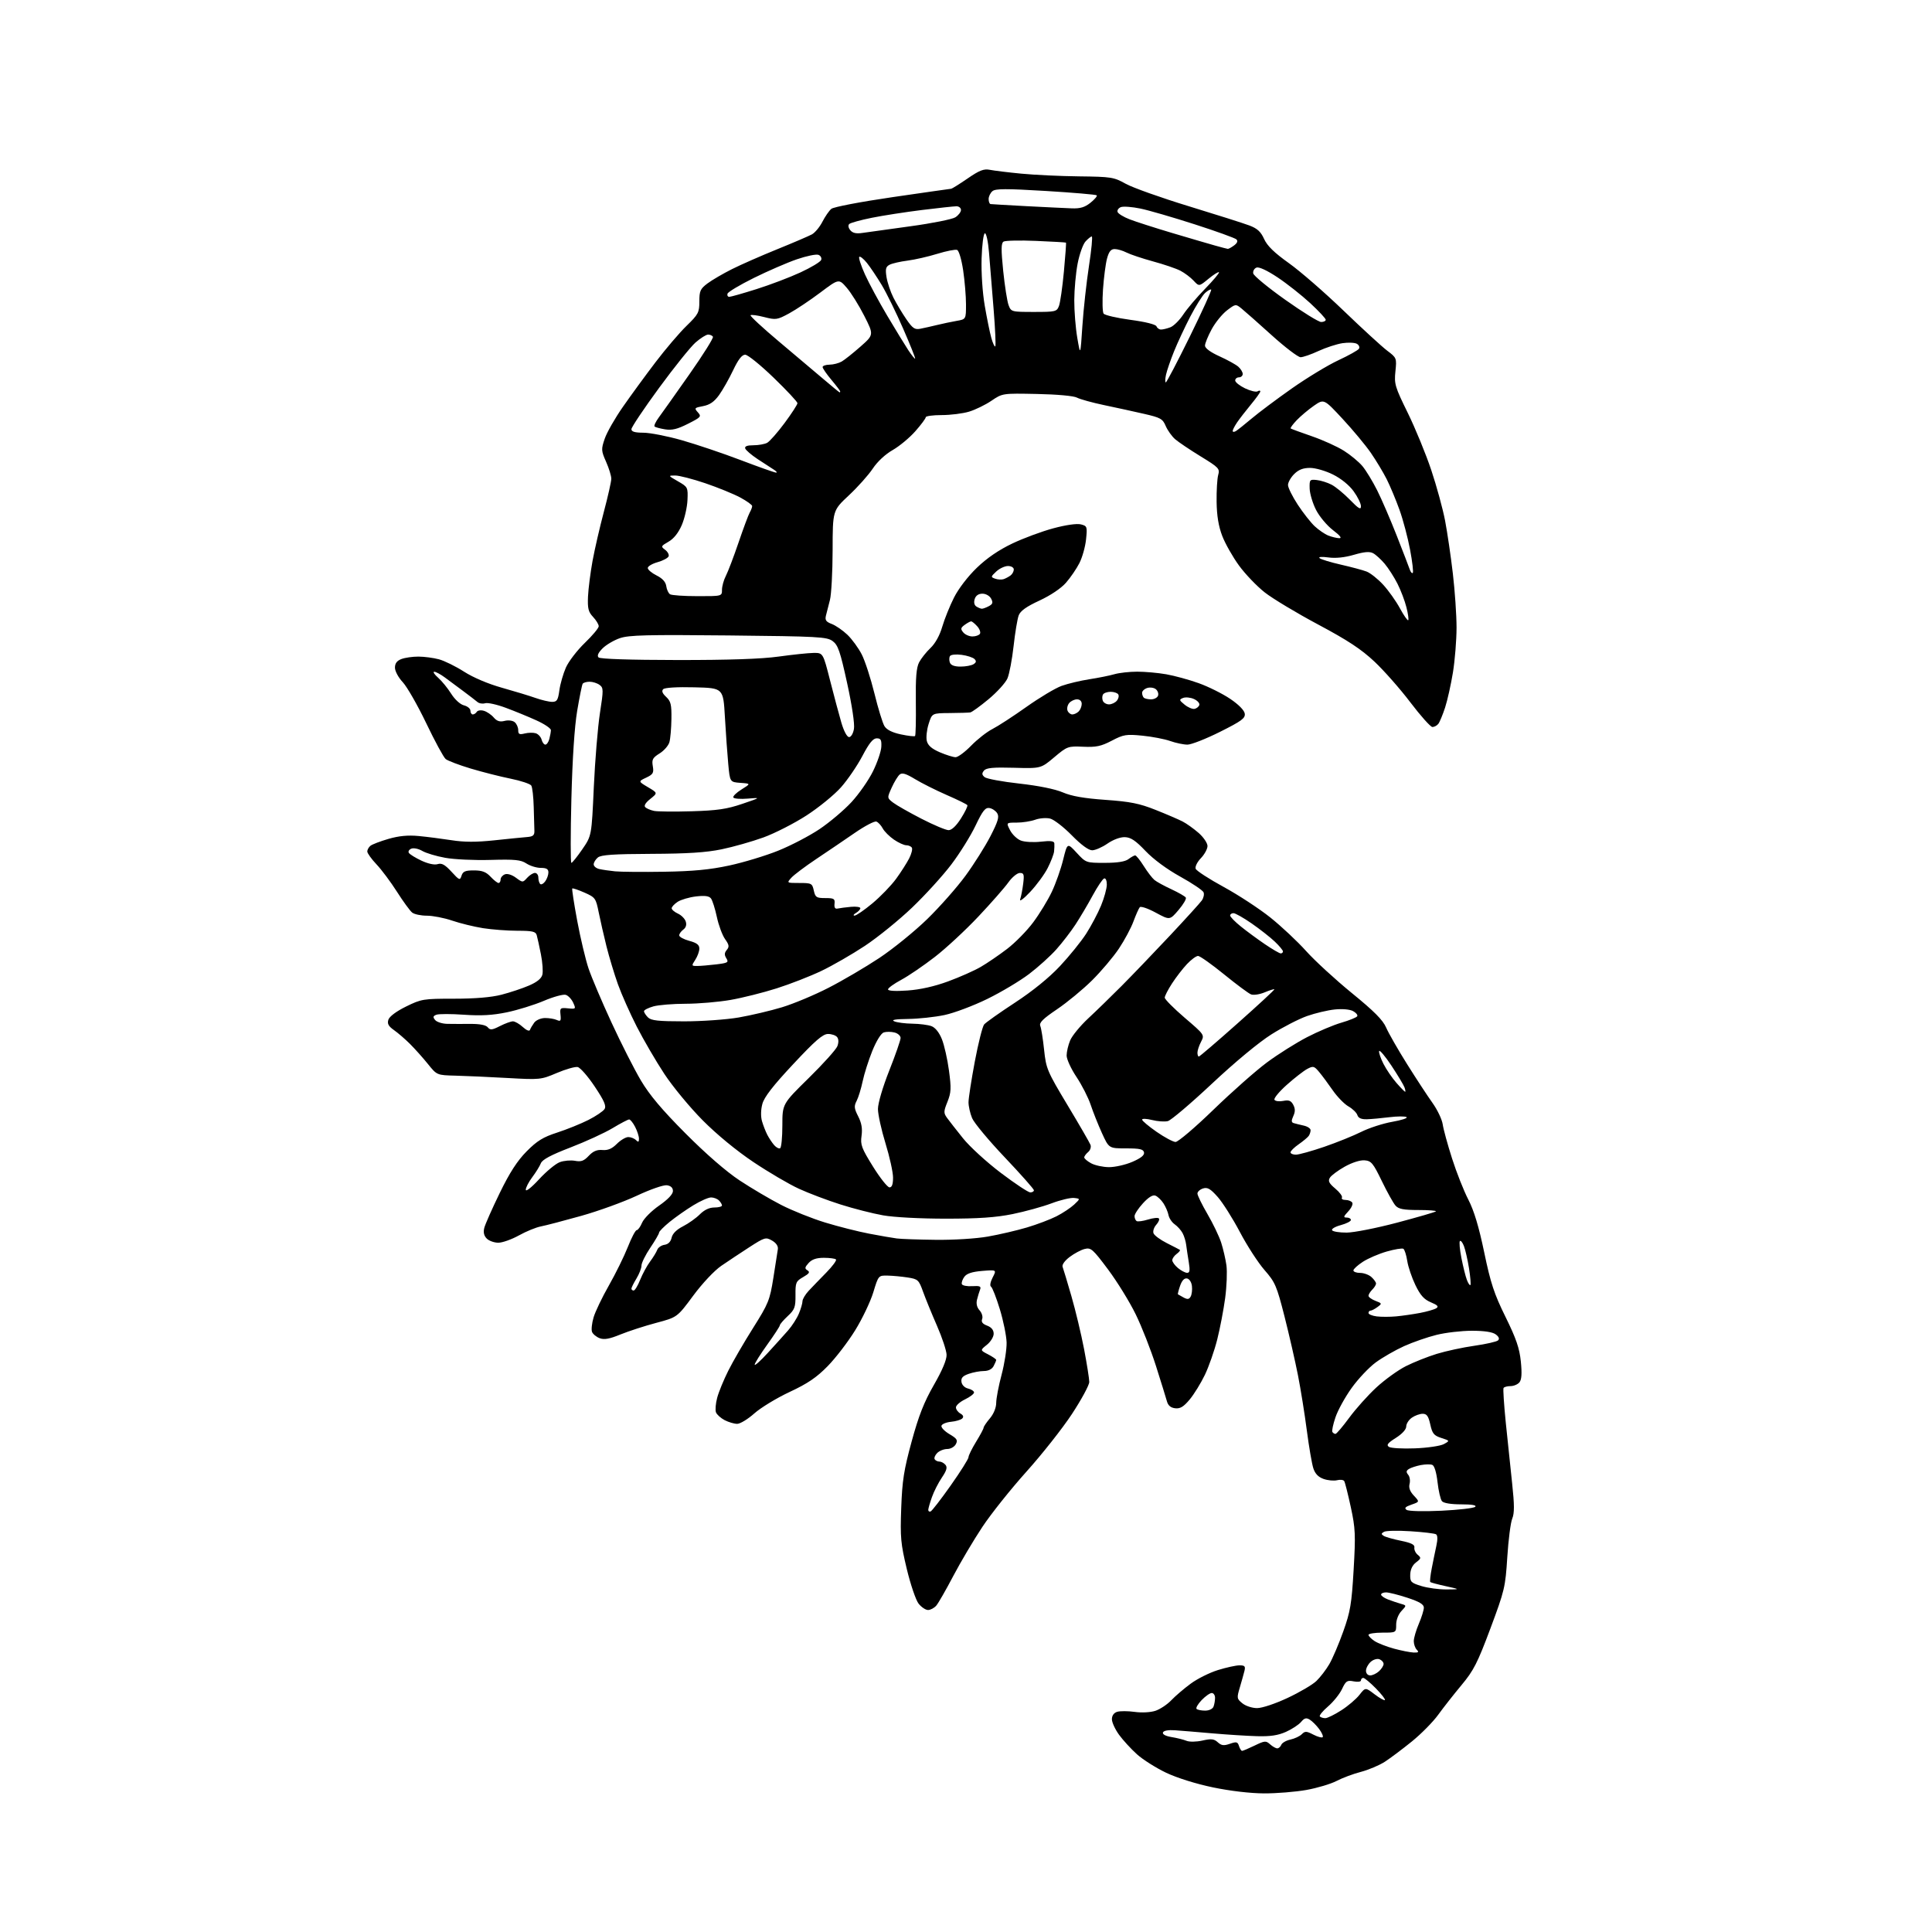 <?xml version="1.0" encoding="UTF-8" standalone="no"?>
<svg 
  version="1.1" 
  xmlns="http://www.w3.org/2000/svg" 
  xmlns:xlink="http://www.w3.org/1999/xlink" 
  xmlns:svg="http://www.w3.org/2000/svg"
  xmlns:rdf="http://www.w3.org/1999/02/22-rdf-syntax-ns#"
  xmlns:cc="http://creativecommons.org/ns#"
  xmlns:dc="http://purl.org/dc/elements/1.1/"
  viewBox="0 0 768 768"
  width="768"
  height="768"
>
<style>svg {background-color: white; }</style>"
<path stroke="none" fill="black" fill-rule="evenodd" d="M502.50,712.90C497.05,712.88 489.04,711.94 482.20,710.52C475.46,709.12 467.95,706.77 463.57,704.70C459.54,702.78 454.31,699.48 451.96,697.36C449.60,695.24 446.40,691.74 444.84,689.60C443.28,687.45 442.00,684.67 442.00,683.42C442.00,681.99 442.77,680.89 444.06,680.48C445.19,680.12 448.32,680.13 451.02,680.50C453.88,680.90 457.34,680.71 459.30,680.07C461.15,679.45 463.98,677.58 465.59,675.89C467.19,674.21 470.66,671.24 473.30,669.30C475.93,667.35 480.81,664.91 484.14,663.88C487.46,662.85 491.32,662.00 492.71,662.00C494.83,662.00 495.14,662.36 494.68,664.25C494.37,665.49 493.54,668.46 492.83,670.85C491.60,674.98 491.65,675.30 493.88,677.10C495.18,678.16 497.77,679.00 499.71,679.00C501.71,679.00 506.92,677.26 511.85,674.95C516.61,672.72 521.75,669.70 523.28,668.23C524.81,666.76 527.13,663.75 528.42,661.53C529.72,659.31 532.22,653.45 533.98,648.50C536.79,640.63 537.30,637.56 538.09,624.00C538.90,610.06 538.79,607.55 536.96,599.09C535.84,593.92 534.67,589.27 534.35,588.76C534.04,588.25 532.76,588.09 531.51,588.41C530.26,588.72 527.86,588.50 526.17,587.91C524.06,587.17 522.78,585.85 522.07,583.67C521.50,581.93 520.34,575.18 519.49,568.68C518.65,562.18 517.06,552.28 515.96,546.68C514.86,541.08 512.45,530.56 510.61,523.30C507.50,511.10 506.90,509.71 502.64,504.84C500.11,501.94 495.71,495.15 492.87,489.74C490.02,484.34 486.06,478.08 484.07,475.82C481.15,472.53 480.00,471.87 478.22,472.43C477.00,472.82 476.00,473.73 476.00,474.46C476.00,475.18 477.80,478.85 479.99,482.61C482.19,486.37 484.64,491.48 485.44,493.97C486.24,496.46 487.18,500.53 487.53,503.02C487.87,505.51 487.64,511.36 487.02,516.02C486.39,520.68 484.97,528.10 483.86,532.50C482.75,536.90 480.55,543.20 478.97,546.50C477.39,549.80 474.67,554.21 472.93,556.31C470.50,559.22 469.15,560.04 467.15,559.81C465.35,559.59 464.33,558.73 463.86,557.00C463.48,555.62 461.53,549.33 459.52,543.00C457.51,536.67 453.90,527.45 451.48,522.50C449.07,517.55 444.12,509.52 440.49,504.66C434.40,496.51 433.67,495.87 431.19,496.48C429.71,496.85 427.01,498.29 425.18,499.68C423.20,501.19 422.08,502.78 422.41,503.62C422.71,504.41 424.29,509.65 425.91,515.27C427.54,520.90 429.80,530.36 430.94,536.30C432.07,542.24 433.00,548.11 433.00,549.35C433.00,550.59 429.91,556.31 426.14,562.05C422.36,567.80 414.21,578.12 408.03,585.00C401.85,591.88 393.95,601.77 390.49,607.00C387.02,612.23 381.82,621.00 378.93,626.50C376.04,632.00 373.01,637.29 372.19,638.25C371.36,639.21 369.89,640.00 368.92,640.00C367.94,640.00 366.25,638.86 365.15,637.47C364.06,636.07 361.95,629.88 360.47,623.72C358.06,613.67 357.82,611.15 358.25,599.50C358.64,588.57 359.30,584.35 362.40,573.00C365.21,562.71 367.31,557.37 371.23,550.54C374.57,544.74 376.35,540.50 376.28,538.54C376.23,536.87 374.51,531.67 372.46,527.00C370.42,522.33 367.93,516.25 366.94,513.50C365.24,508.76 364.92,508.46 360.82,507.82C358.45,507.45 354.86,507.11 352.85,507.07C349.19,507.00 349.19,507.00 347.14,513.75C346.00,517.46 342.77,524.25 339.94,528.82C337.12,533.40 332.21,539.80 329.04,543.04C324.60,547.58 321.09,549.96 313.88,553.33C308.72,555.74 302.41,559.58 299.85,561.86C297.29,564.14 294.23,566.00 293.05,566.00C291.87,566.00 289.63,565.34 288.07,564.54C286.52,563.73 284.96,562.33 284.61,561.43C284.26,560.53 284.48,557.92 285.09,555.64C285.69,553.36 287.68,548.53 289.49,544.91C291.30,541.28 295.74,533.63 299.35,527.91C305.47,518.20 306.01,516.86 307.42,508.00C308.25,502.77 309.06,497.63 309.21,496.57C309.39,495.35 308.54,494.09 306.89,493.14C304.41,491.72 303.97,491.85 297.89,495.77C294.38,498.04 289.34,501.39 286.70,503.20C283.94,505.10 279.20,510.14 275.55,515.07C269.21,523.64 269.21,523.64 260.86,525.86C256.26,527.08 249.86,529.16 246.64,530.47C242.24,532.27 240.18,532.64 238.36,531.95C237.04,531.44 235.67,530.31 235.34,529.44C235.00,528.57 235.28,525.97 235.96,523.67C236.64,521.38 239.37,515.67 242.04,511.00C244.70,506.32 248.08,499.46 249.55,495.75C251.01,492.04 252.61,489.00 253.10,489.00C253.59,489.00 254.56,487.66 255.25,486.03C255.94,484.40 258.97,481.35 262.00,479.25C265.50,476.81 267.50,474.71 267.50,473.46C267.50,472.16 266.70,471.39 265.11,471.16C263.77,470.97 258.52,472.79 253.11,475.33C247.83,477.80 237.88,481.41 231.00,483.34C224.12,485.27 216.93,487.15 215.00,487.52C213.07,487.89 209.14,489.50 206.27,491.10C203.39,492.69 199.71,494.00 198.09,494.00C196.47,494.00 194.40,493.26 193.50,492.36C192.38,491.24 192.06,489.88 192.51,488.11C192.87,486.67 195.64,480.42 198.67,474.20C202.64,466.06 205.62,461.45 209.34,457.69C213.49,453.50 215.87,452.03 221.50,450.21C225.35,448.96 230.93,446.70 233.90,445.20C236.87,443.69 239.76,441.75 240.31,440.87C241.09,439.64 240.19,437.58 236.40,431.90C233.69,427.84 230.64,424.36 229.62,424.16C228.59,423.97 224.86,425.03 221.33,426.53C215.04,429.21 214.65,429.25 201.71,428.52C194.44,428.11 185.17,427.69 181.09,427.59C173.68,427.40 173.68,427.40 170.10,422.95C168.13,420.50 164.93,416.93 163.00,415.00C161.07,413.07 158.19,410.59 156.61,409.48C154.41,407.93 153.88,406.95 154.39,405.35C154.80,404.07 157.54,402.02 161.40,400.12C167.50,397.12 168.24,397.00 180.48,397.00C188.86,397.00 195.31,396.46 199.36,395.41C202.74,394.54 207.64,392.91 210.26,391.78C213.46,390.41 215.22,388.99 215.60,387.45C215.92,386.19 215.66,382.54 215.02,379.33C214.38,376.12 213.64,372.71 213.36,371.75C212.95,370.29 211.66,370.00 205.68,369.99C201.73,369.99 195.57,369.52 192.00,368.96C188.43,368.39 182.91,367.04 179.75,365.96C176.58,364.88 172.05,364.00 169.69,364.00C167.32,364.00 164.68,363.44 163.83,362.75C162.97,362.06 160.26,358.35 157.81,354.50C155.36,350.65 151.70,345.75 149.68,343.61C147.65,341.47 146.00,339.16 146.00,338.48C146.00,337.80 146.56,336.78 147.25,336.22C147.94,335.65 151.17,334.42 154.43,333.47C158.58,332.27 162.18,331.93 166.43,332.33C169.77,332.65 175.65,333.40 179.50,334.00C184.52,334.79 189.33,334.80 196.50,334.04C202.00,333.45 207.85,332.87 209.50,332.74C211.90,332.55 212.49,332.05 212.43,330.25C212.39,329.01 212.27,324.74 212.16,320.75C212.06,316.76 211.62,312.95 211.19,312.27C210.76,311.60 207.05,310.36 202.95,309.53C198.85,308.70 191.71,306.89 187.08,305.50C182.46,304.11 177.99,302.41 177.16,301.73C176.34,301.06 172.86,294.65 169.44,287.50C166.01,280.35 161.81,273.01 160.11,271.19C158.37,269.34 157.00,266.79 157.00,265.41C157.00,263.69 157.77,262.66 159.57,261.98C160.98,261.44 164.01,261.00 166.32,261.01C168.62,261.01 172.30,261.50 174.50,262.09C176.70,262.69 181.20,264.90 184.50,267.02C188.12,269.34 194.07,271.86 199.50,273.38C204.45,274.77 210.47,276.60 212.88,277.45C215.28,278.30 218.26,279.00 219.49,279.00C221.39,279.00 221.82,278.31 222.36,274.41C222.70,271.88 223.88,267.81 224.96,265.35C226.05,262.90 229.43,258.50 232.47,255.57C235.51,252.65 238.00,249.67 238.00,248.94C238.00,248.22 236.99,246.55 235.75,245.23C233.88,243.25 233.54,241.87 233.74,237.17C233.88,234.05 234.69,227.68 235.54,223.00C236.40,218.32 238.43,209.51 240.05,203.42C241.67,197.32 243.00,191.42 243.00,190.29C243.00,189.17 242.07,186.14 240.93,183.57C238.98,179.16 238.94,178.61 240.39,174.38C241.23,171.90 244.49,166.19 247.64,161.69C250.78,157.18 256.60,149.22 260.57,144.00C264.54,138.78 270.09,132.27 272.90,129.54C277.62,124.95 278.00,124.22 278.00,119.84C278.00,115.66 278.38,114.81 281.25,112.66C283.04,111.32 287.43,108.76 291.00,106.97C294.57,105.18 302.68,101.62 309.00,99.06C315.32,96.50 321.51,93.84 322.75,93.17C323.98,92.49 325.86,90.23 326.92,88.15C327.99,86.07 329.58,83.76 330.47,83.02C331.38,82.27 341.98,80.24 354.79,78.37C367.28,76.55 377.78,75.05 378.12,75.03C378.45,75.01 381.38,73.18 384.62,70.96C389.37,67.69 391.08,67.03 393.50,67.51C395.15,67.84 400.77,68.53 406.00,69.03C411.23,69.54 421.57,70.03 429.00,70.11C441.77,70.26 442.77,70.42 447.50,73.06C450.25,74.59 461.50,78.60 472.50,81.96C483.50,85.32 494.36,88.77 496.64,89.63C499.80,90.82 501.19,92.09 502.50,95.00C503.73,97.72 506.52,100.45 512.36,104.61C516.84,107.80 526.60,116.28 534.05,123.46C541.50,130.63 549.32,137.80 551.42,139.39C555.20,142.24 555.24,142.36 554.70,147.64C554.18,152.63 554.52,153.77 559.62,164.15C562.62,170.28 566.83,180.52 568.96,186.90C571.09,193.28 573.56,202.32 574.45,207.00C575.34,211.68 576.73,221.12 577.53,227.99C578.34,234.87 579.00,244.54 579.00,249.49C578.99,254.45 578.35,262.45 577.57,267.28C576.78,272.10 575.38,278.40 574.44,281.28C573.50,284.15 572.29,287.06 571.75,287.75C571.20,288.44 570.15,289.00 569.41,289.00C568.68,289.00 564.75,284.61 560.68,279.25C556.62,273.89 550.17,266.57 546.37,263.00C541.08,258.04 535.77,254.54 523.97,248.25C515.46,243.71 505.91,237.97 502.75,235.49C499.59,233.00 494.98,228.19 492.50,224.78C490.02,221.37 487.03,216.09 485.86,213.04C484.39,209.21 483.70,205.03 483.62,199.50C483.56,195.10 483.84,190.29 484.25,188.82C484.96,186.31 484.52,185.85 477.25,181.40C472.99,178.79 468.43,175.72 467.12,174.58C465.81,173.43 464.14,171.08 463.39,169.34C462.18,166.48 461.33,166.01 454.77,164.51C450.77,163.59 443.63,162.03 438.90,161.04C434.17,160.05 429.31,158.70 428.11,158.06C426.82,157.37 420.24,156.77 412.21,156.61C398.50,156.33 398.50,156.33 394.12,159.30C391.71,160.94 387.70,162.89 385.21,163.64C382.72,164.39 377.83,165.00 374.34,165.00C370.85,165.00 368.00,165.39 368.00,165.86C368.00,166.33 366.14,168.83 363.86,171.42C361.59,174.00 357.54,177.37 354.86,178.90C351.93,180.57 348.77,183.51 346.94,186.27C345.27,188.79 341.00,193.58 337.45,196.90C331.00,202.93 331.00,202.93 330.98,218.72C330.96,227.40 330.48,236.30 329.91,238.50C329.33,240.70 328.62,243.50 328.32,244.73C327.89,246.51 328.36,247.18 330.64,248.04C332.21,248.64 335.00,250.56 336.84,252.31C338.68,254.07 341.25,257.59 342.56,260.15C343.87,262.71 346.13,269.69 347.60,275.65C349.06,281.62 350.86,287.47 351.59,288.66C352.47,290.09 354.68,291.20 358.11,291.93C360.96,292.54 363.50,292.83 363.75,292.58C364.01,292.32 364.15,286.26 364.06,279.10C363.94,269.39 364.27,265.38 365.36,263.29C366.16,261.76 368.20,259.19 369.89,257.58C371.79,255.78 373.56,252.57 374.56,249.14C375.45,246.09 377.54,240.89 379.22,237.56C381.01,234.01 384.76,229.12 388.30,225.71C392.33,221.83 397.03,218.62 402.42,216.05C406.86,213.94 414.21,211.21 418.75,210.00C423.69,208.67 428.05,208.05 429.63,208.44C432.16,209.08 432.25,209.32 431.72,214.43C431.42,217.35 430.23,221.59 429.08,223.84C427.93,226.10 425.53,229.61 423.74,231.65C421.79,233.88 417.60,236.69 413.21,238.73C408.03,241.12 405.63,242.83 404.95,244.62C404.43,246.00 403.51,251.49 402.92,256.82C402.33,262.14 401.23,267.93 400.48,269.67C399.73,271.41 396.36,275.12 393.00,277.92C389.64,280.71 386.36,283.09 385.70,283.20C385.04,283.31 381.35,283.42 377.50,283.45C370.50,283.50 370.50,283.50 369.15,287.77C368.40,290.12 368.08,293.18 368.43,294.57C368.88,296.35 370.40,297.67 373.61,299.05C376.12,300.12 378.93,301.00 379.87,301.00C380.81,301.00 383.59,298.94 386.04,296.42C388.49,293.90 392.30,290.92 394.50,289.80C396.70,288.68 402.77,284.73 408.00,281.02C413.23,277.31 419.52,273.54 422.00,272.65C424.48,271.76 429.43,270.57 433.00,270.02C436.57,269.47 441.07,268.57 442.99,268.01C444.91,267.46 448.99,267.00 452.06,267.00C455.12,267.00 460.30,267.46 463.57,268.03C466.83,268.60 472.65,270.19 476.50,271.57C480.35,272.95 485.98,275.75 489.00,277.79C492.36,280.05 494.62,282.34 494.81,283.67C495.07,285.51 493.60,286.60 484.97,290.92C479.39,293.71 473.57,296.00 472.04,296.00C470.50,296.00 467.42,295.36 465.19,294.57C462.96,293.78 457.97,292.82 454.10,292.44C447.69,291.81 446.63,291.98 441.94,294.44C437.69,296.66 435.73,297.07 430.59,296.84C424.53,296.57 424.25,296.67 419.07,301.03C413.76,305.50 413.76,305.50 403.04,305.20C394.75,304.97 392.06,305.23 391.15,306.32C390.24,307.42 390.30,308.00 391.41,308.93C392.20,309.58 398.39,310.73 405.17,311.48C412.82,312.33 419.38,313.66 422.46,314.98C425.97,316.49 430.90,317.35 439.46,317.96C449.32,318.66 452.93,319.38 459.38,321.95C463.71,323.67 468.54,325.75 470.11,326.56C471.69,327.37 474.55,329.43 476.49,331.12C478.42,332.82 480.00,335.15 480.00,336.30C480.00,337.45 478.82,339.63 477.37,341.14C475.90,342.67 474.99,344.53 475.30,345.35C475.61,346.16 480.62,349.41 486.44,352.58C492.25,355.75 500.60,361.22 504.99,364.73C509.39,368.25 515.80,374.26 519.24,378.10C522.68,381.93 530.85,389.43 537.38,394.76C546.23,401.97 549.71,405.47 551.01,408.47C551.97,410.69 555.71,417.23 559.33,423.00C562.95,428.77 567.50,435.72 569.45,438.44C571.39,441.16 573.21,444.98 573.50,446.94C573.78,448.90 575.45,455.00 577.21,460.50C578.96,466.00 581.87,473.35 583.67,476.84C585.95,481.25 587.87,487.63 590.00,497.84C592.55,510.09 593.94,514.31 598.47,523.50C602.73,532.16 604.02,535.94 604.56,541.26C605.04,546.04 604.87,548.45 603.99,549.51C603.31,550.33 601.71,551.00 600.44,551.00C599.16,551.00 597.92,551.34 597.68,551.75C597.45,552.16 597.85,558.35 598.57,565.50C599.30,572.65 600.44,583.53 601.10,589.67C602.02,598.22 602.03,601.51 601.14,603.67C600.49,605.23 599.61,612.12 599.17,619.00C598.42,630.91 598.10,632.24 592.46,647.34C587.33,661.06 585.79,664.08 580.98,669.84C577.93,673.50 573.76,678.81 571.71,681.64C569.67,684.47 564.96,689.24 561.25,692.25C557.54,695.26 552.70,698.89 550.50,700.32C548.30,701.74 544.02,703.55 541.00,704.34C537.98,705.12 533.61,706.75 531.30,707.96C528.99,709.16 523.59,710.77 519.30,711.54C515.01,712.30 507.45,712.92 502.50,712.90zM493.75,696.00C494.09,696.00 496.33,695.05 498.73,693.89C502.76,691.94 503.23,691.90 504.88,693.39C505.86,694.27 507.14,695.00 507.72,695.00C508.31,695.00 509.03,694.37 509.33,693.59C509.62,692.82 511.25,691.88 512.94,691.51C514.64,691.14 516.68,690.18 517.48,689.38C518.76,688.10 519.33,688.12 522.06,689.53C523.78,690.42 525.45,690.88 525.78,690.56C526.10,690.23 525.47,688.77 524.38,687.31C523.29,685.85 521.61,684.17 520.64,683.58C519.25,682.73 518.52,682.93 517.19,684.51C516.26,685.61 513.56,687.38 511.19,688.44C508.03,689.85 504.96,690.31 499.69,690.16C495.73,690.05 487.77,689.54 482.00,689.04C476.23,688.53 469.52,687.98 467.11,687.81C464.36,687.62 462.56,687.95 462.29,688.69C462.04,689.42 463.35,690.13 465.69,690.51C467.78,690.85 470.46,691.51 471.63,691.99C472.84,692.48 475.57,692.44 478.01,691.89C481.49,691.10 482.60,691.23 484.09,692.58C485.55,693.91 486.49,694.02 488.91,693.18C491.51,692.27 491.99,692.39 492.52,694.07C492.86,695.13 493.41,696.00 493.75,696.00zM526.83,683.00C527.65,683.00 530.51,681.60 533.18,679.88C535.85,678.17 539.10,675.41 540.40,673.74C542.77,670.72 542.77,670.72 546.41,673.50C548.42,675.03 550.27,676.06 550.53,675.80C550.79,675.54 549.17,673.45 546.93,671.16C544.68,668.87 542.43,667.00 541.92,667.00C541.42,667.00 541.00,667.44 541.00,667.98C541.00,668.52 539.71,668.69 538.10,668.37C535.51,667.85 535.00,668.19 533.47,671.43C532.52,673.43 530.00,676.55 527.88,678.37C525.75,680.19 524.31,681.98 524.67,682.34C525.04,682.70 526.01,683.00 526.83,683.00zM479.06,680.00C480.62,680.00 482.04,679.33 482.39,678.42C482.73,677.55 483.00,675.97 483.00,674.92C483.00,673.86 482.41,673.00 481.69,673.00C480.96,673.00 479.16,674.27 477.67,675.82C476.19,677.37 475.28,678.94 475.65,679.32C476.03,679.69 477.56,680.00 479.06,680.00zM544.67,666.00C545.59,666.00 547.17,665.26 548.17,664.35C549.18,663.43 550.00,662.13 550.00,661.45C550.00,660.77 549.26,659.93 548.36,659.58C547.43,659.23 545.90,659.69 544.86,660.63C543.83,661.55 543.00,663.14 543.00,664.15C543.00,665.21 543.71,666.00 544.67,666.00zM561.95,656.91C563.86,656.98 564.13,656.73 563.20,655.80C562.54,655.14 562.00,653.60 562.00,652.38C562.00,651.16 562.90,648.07 564.00,645.50C565.10,642.93 566.00,640.03 566.00,639.06C566.00,637.76 564.26,636.71 559.48,635.14C555.89,633.96 552.07,633.00 550.98,633.00C549.89,633.00 549.00,633.40 549.00,633.88C549.00,634.36 550.24,635.23 551.75,635.81C553.26,636.39 555.55,637.16 556.84,637.53C559.17,638.19 559.17,638.19 557.09,640.41C555.87,641.70 555.00,643.96 555.00,645.81C555.00,649.00 555.00,649.00 549.50,649.00C546.48,649.00 544.00,649.40 544.00,649.88C544.00,650.37 545.08,651.48 546.40,652.34C547.72,653.21 551.21,654.57 554.15,655.37C557.09,656.16 560.60,656.86 561.95,656.91zM575.00,631.83C580.50,631.80 580.50,631.80 574.72,630.53C571.53,629.83 568.76,629.09 568.55,628.88C568.34,628.67 568.60,626.25 569.13,623.50C569.66,620.75 570.49,616.71 570.97,614.51C571.53,611.96 571.49,610.30 570.85,609.91C570.30,609.56 565.75,609.02 560.74,608.70C555.73,608.37 550.98,608.47 550.19,608.91C549.01,609.57 548.99,609.87 550.06,610.54C550.79,610.99 553.88,611.87 556.94,612.49C561.04,613.33 562.43,614.03 562.24,615.18C562.09,616.03 562.69,617.33 563.56,618.05C565.00,619.24 564.94,619.54 562.92,621.06C561.48,622.14 560.65,623.88 560.59,625.92C560.51,628.83 560.87,629.20 565.00,630.47C567.48,631.24 571.98,631.85 575.00,631.83zM369.93,600.83C370.44,600.65 374.04,596.00 377.92,590.50C381.81,585.00 384.99,579.94 384.99,579.27C385.00,578.59 386.35,575.84 388.00,573.15C389.65,570.47 391.00,567.94 391.00,567.53C391.00,567.12 392.12,565.45 393.50,563.82C395.01,562.02 396.00,559.59 396.01,557.67C396.01,555.93 396.97,550.90 398.14,546.50C399.31,542.10 400.21,536.32 400.14,533.65C400.06,530.98 398.85,525.03 397.45,520.43C396.04,515.82 394.47,511.79 393.95,511.47C393.40,511.13 393.67,509.61 394.60,507.81C396.19,504.74 396.19,504.74 390.44,505.21C386.38,505.55 384.30,506.24 383.34,507.55C382.59,508.58 382.14,509.89 382.35,510.46C382.55,511.03 384.40,511.40 386.46,511.27C389.50,511.08 390.09,511.33 389.60,512.61C389.26,513.48 388.72,515.29 388.38,516.63C387.98,518.22 388.34,519.72 389.41,520.90C390.31,521.90 390.77,523.44 390.42,524.34C389.98,525.49 390.57,526.27 392.40,526.96C394.13,527.62 395.00,528.70 395.00,530.19C395.00,531.42 393.79,533.39 392.30,534.58C389.59,536.74 389.59,536.74 392.80,538.39C394.56,539.31 396.00,540.29 396.00,540.59C396.00,540.89 395.53,542.00 394.96,543.07C394.32,544.27 392.87,545.00 391.11,545.00C389.57,545.00 386.86,545.50 385.09,546.12C382.68,546.96 381.97,547.75 382.20,549.33C382.37,550.55 383.46,551.64 384.81,551.96C386.08,552.26 387.15,552.95 387.20,553.50C387.24,554.05 385.64,555.29 383.64,556.26C381.64,557.22 380.00,558.66 380.00,559.46C380.00,560.25 380.79,561.34 381.75,561.89C382.91,562.54 383.17,563.21 382.50,563.87C381.95,564.41 379.96,565.00 378.08,565.18C376.19,565.36 374.47,566.06 374.25,566.74C374.02,567.42 375.45,568.92 377.41,570.08C380.42,571.86 380.82,572.48 379.95,574.09C379.38,575.15 377.87,576.00 376.54,576.00C375.22,576.00 373.43,576.71 372.56,577.58C371.69,578.45 371.24,579.57 371.55,580.08C371.86,580.59 372.71,581.00 373.44,581.00C374.16,581.00 375.25,581.59 375.85,582.31C376.66,583.30 376.30,584.56 374.42,587.34C373.03,589.38 371.24,592.90 370.45,595.15C369.65,597.41 369.00,599.68 369.00,600.21C369.00,600.74 369.42,601.02 369.93,600.83zM572.98,600.54C579.84,600.21 585.89,599.51 586.43,598.97C587.06,598.34 585.08,598.00 580.82,598.00C576.75,598.00 573.85,597.52 573.20,596.74C572.62,596.05 571.83,592.63 571.44,589.16C571.00,585.27 570.19,582.63 569.35,582.31C568.60,582.02 566.53,582.06 564.74,582.40C562.96,582.75 560.85,583.44 560.06,583.94C558.97,584.63 558.90,585.17 559.77,586.23C560.40,586.98 560.65,588.61 560.33,589.85C559.93,591.39 560.46,592.86 562.04,594.54C564.34,596.99 564.34,596.99 561.07,598.12C558.61,598.98 558.14,599.49 559.15,600.20C559.93,600.73 565.80,600.88 572.98,600.54zM562.50,575.74C567.45,575.55 572.60,574.79 573.94,574.06C576.38,572.72 576.38,572.72 572.94,571.61C570.00,570.66 569.36,569.88 568.56,566.25C567.82,562.91 567.17,562.00 565.53,562.00C564.38,562.00 562.44,562.70 561.22,563.56C560.00,564.41 559.00,565.98 559.00,567.04C559.00,568.22 557.38,570.00 554.86,571.59C551.64,573.62 551.03,574.42 552.11,575.15C552.87,575.67 557.55,575.94 562.50,575.74zM530.87,570.00C531.28,570.00 533.73,567.12 536.31,563.61C538.89,560.09 543.74,554.67 547.09,551.57C550.44,548.47 555.73,544.65 558.84,543.08C561.95,541.51 567.48,539.31 571.11,538.19C574.75,537.07 581.50,535.61 586.11,534.96C590.73,534.30 594.95,533.34 595.50,532.82C596.16,532.19 595.83,531.37 594.56,530.43C593.28,529.49 590.06,529.00 585.12,529.00C581.00,529.00 574.67,529.73 571.06,530.63C567.45,531.52 561.65,533.53 558.17,535.10C554.69,536.67 549.62,539.58 546.90,541.57C544.18,543.57 539.85,548.16 537.27,551.78C534.68,555.39 531.80,560.62 530.87,563.40C529.93,566.17 529.37,568.79 529.64,569.22C529.90,569.65 530.45,570.00 530.87,570.00zM305.25,537.76C308.14,534.61 311.77,530.58 313.32,528.81C314.87,527.04 316.79,524.05 317.57,522.17C318.36,520.29 319.00,518.08 319.00,517.26C319.00,516.44 320.10,514.58 321.45,513.13C322.80,511.69 325.94,508.43 328.43,505.90C330.92,503.37 332.67,501.00 332.31,500.65C331.96,500.29 329.79,500.00 327.49,500.00C324.54,500.00 322.76,500.61 321.44,502.06C319.89,503.78 319.81,504.27 320.99,504.99C322.08,505.67 321.70,506.26 319.28,507.65C316.39,509.31 316.17,509.82 316.22,514.84C316.26,519.64 315.91,520.58 313.13,523.17C311.41,524.78 310.00,526.43 310.00,526.83C310.00,527.23 307.75,530.68 305.00,534.50C302.25,538.32 300.00,541.91 300.00,542.47C300.00,543.04 302.36,540.92 305.25,537.76zM555.00,523.28C557.48,523.05 561.75,522.43 564.50,521.91C567.25,521.38 570.14,520.55 570.92,520.06C572.01,519.38 571.50,518.82 568.80,517.69C566.09,516.56 564.63,514.93 562.65,510.85C561.23,507.91 559.76,503.58 559.40,501.23C559.04,498.88 558.34,496.71 557.86,496.41C557.37,496.11 554.39,496.60 551.24,497.50C548.08,498.41 543.81,500.24 541.75,501.59C539.69,502.93 538.00,504.47 538.00,505.01C538.00,505.56 539.20,506.00 540.67,506.00C542.14,506.00 544.17,506.74 545.17,507.65C546.18,508.57 547.00,509.72 547.00,510.23C547.00,510.73 546.33,511.82 545.50,512.64C544.67,513.47 544.00,514.57 544.00,515.10C544.00,515.62 545.24,516.52 546.75,517.10C549.41,518.11 549.43,518.20 547.56,519.57C546.49,520.36 545.25,521.00 544.81,521.00C544.36,521.00 544.00,521.42 544.00,521.94C544.00,522.45 545.46,523.06 547.25,523.29C549.04,523.51 552.52,523.51 555.00,523.28zM473.31,515.40C473.76,514.60 473.99,512.73 473.81,511.23C473.64,509.69 472.80,508.38 471.87,508.21C470.79,508.00 469.85,508.99 469.11,511.11C468.50,512.88 468.11,514.41 468.25,514.51C468.39,514.62 469.40,515.19 470.50,515.78C472.04,516.61 472.69,516.53 473.31,515.40zM251.89,513.00C252.38,513.00 253.54,511.09 254.47,508.75C255.41,506.41 257.18,503.15 258.41,501.50C259.64,499.85 260.92,497.75 261.26,496.83C261.60,495.91 262.90,495.01 264.15,494.83C265.62,494.62 266.62,493.62 266.98,492.00C267.34,490.38 268.94,488.78 271.52,487.47C273.71,486.35 276.72,484.21 278.20,482.72C279.97,480.95 281.97,480.00 283.95,480.00C285.63,480.00 287.00,479.64 287.00,479.20C287.00,478.76 286.46,477.86 285.80,477.20C285.14,476.54 283.73,476.00 282.66,476.00C281.59,476.00 278.42,477.40 275.61,479.12C272.80,480.83 268.59,483.79 266.25,485.68C263.91,487.58 262.00,489.51 262.00,489.97C262.00,490.42 260.43,493.14 258.50,496.00C256.57,498.86 255.00,502.04 255.00,503.08C255.00,504.11 254.10,506.43 253.00,508.23C251.91,510.03 251.01,511.84 251.00,512.25C251.00,512.66 251.40,513.00 251.89,513.00zM584.50,510.83C584.75,510.58 584.50,507.60 583.96,504.20C583.41,500.81 582.51,496.83 581.95,495.37C581.40,493.92 580.67,493.00 580.34,493.33C580.00,493.67 580.27,496.72 580.94,500.11C581.61,503.50 582.58,507.40 583.11,508.78C583.63,510.15 584.26,511.08 584.50,510.83zM471.88,505.97C472.95,505.99 473.10,505.05 472.56,501.75C472.17,499.41 471.71,496.32 471.53,494.89C471.36,493.45 470.72,491.34 470.10,490.19C469.49,489.04 468.07,487.46 466.96,486.68C465.85,485.91 464.74,484.25 464.50,483.01C464.26,481.77 463.35,479.66 462.48,478.32C461.60,476.99 460.17,475.62 459.29,475.28C458.24,474.88 456.55,475.92 454.35,478.32C452.51,480.33 451.00,482.63 451.00,483.43C451.00,484.23 451.38,485.11 451.83,485.40C452.29,485.68 454.32,485.41 456.33,484.79C458.35,484.17 460.30,483.96 460.66,484.33C461.02,484.69 460.56,485.83 459.64,486.85C458.71,487.87 458.22,489.40 458.54,490.25C458.87,491.10 461.24,492.85 463.82,494.15C466.39,495.44 468.72,496.65 469.00,496.83C469.27,497.01 468.71,497.74 467.75,498.44C466.79,499.15 466.00,500.27 466.00,500.95C466.00,501.63 467.01,503.02 468.25,504.06C469.49,505.09 471.12,505.95 471.88,505.97zM372.00,492.85C379.16,492.93 388.01,492.38 392.71,491.55C397.23,490.76 404.21,489.13 408.21,487.94C412.22,486.75 417.52,484.74 420.00,483.48C422.48,482.21 425.62,480.12 426.99,478.84C429.47,476.50 429.47,476.50 426.97,476.21C425.60,476.04 421.55,477.01 417.99,478.35C414.42,479.69 407.45,481.61 402.50,482.62C395.82,483.97 388.98,484.44 376.00,484.44C365.84,484.44 355.35,483.89 351.00,483.11C346.88,482.38 339.27,480.44 334.09,478.79C328.91,477.15 321.49,474.34 317.59,472.55C313.69,470.77 305.55,465.99 299.50,461.94C292.77,457.43 284.94,450.99 279.33,445.34C274.29,440.27 267.43,431.97 264.09,426.90C260.75,421.83 255.82,413.37 253.12,408.09C250.43,402.82 247.06,395.24 245.63,391.25C244.21,387.26 242.17,380.51 241.10,376.25C240.04,371.99 238.64,365.87 237.99,362.65C236.87,357.06 236.63,356.72 232.33,354.82C229.86,353.73 227.67,352.99 227.48,353.19C227.29,353.38 228.17,359.16 229.45,366.02C230.73,372.88 232.76,381.43 233.96,385.00C235.17,388.57 239.27,398.24 243.08,406.47C246.88,414.71 252.14,425.06 254.75,429.47C258.18,435.26 263.12,441.14 272.50,450.55C280.64,458.73 288.68,465.71 294.00,469.23C298.68,472.32 306.10,476.70 310.50,478.96C314.90,481.22 322.77,484.37 328.00,485.97C333.23,487.57 341.10,489.56 345.50,490.40C349.90,491.24 354.85,492.10 356.50,492.31C358.15,492.53 365.12,492.77 372.00,492.85zM535.31,489.98C538.16,489.97 547.19,488.19 555.38,486.02C563.56,483.85 570.50,481.84 570.79,481.54C571.09,481.24 567.95,481.00 563.82,481.00C557.93,481.00 555.97,480.62 554.74,479.25C553.88,478.29 551.43,473.90 549.30,469.50C545.85,462.37 545.11,461.47 542.47,461.25C540.70,461.10 537.52,462.11 534.58,463.75C531.88,465.26 529.21,467.25 528.65,468.16C527.84,469.47 528.29,470.37 530.82,472.50C532.57,473.97 533.75,475.59 533.44,476.09C533.13,476.59 533.78,477.00 534.88,477.00C535.98,477.00 537.18,477.48 537.55,478.07C537.91,478.66 537.18,480.24 535.93,481.57C534.03,483.60 533.93,484.00 535.33,484.00C536.25,484.00 537.00,484.43 537.00,484.96C537.00,485.49 535.19,486.41 532.97,487.01C530.75,487.60 529.20,488.52 529.53,489.05C529.85,489.57 532.45,489.99 535.31,489.98zM214.26,468.81C217.14,465.68 220.85,462.61 222.49,461.99C224.13,461.37 226.86,461.13 228.56,461.44C231.01,461.90 232.12,461.50 234.04,459.45C235.78,457.61 237.31,456.96 239.48,457.15C241.66,457.33 243.26,456.65 245.21,454.70C246.69,453.22 248.74,452.00 249.75,452.00C250.77,452.00 252.14,452.54 252.80,453.20C253.73,454.13 254.00,454.01 254.00,452.65C254.00,451.69 253.31,449.57 252.47,447.95C251.64,446.33 250.56,445.00 250.10,445.00C249.63,445.00 246.67,446.55 243.53,448.44C240.38,450.34 232.86,453.79 226.81,456.12C219.02,459.12 215.58,460.95 215.00,462.42C214.54,463.57 213.01,466.05 211.59,467.94C210.16,469.84 209.00,472.09 209.01,472.94C209.01,473.83 211.27,472.06 214.26,468.81zM409.55,474.00C410.35,474.00 411.00,473.62 411.00,473.15C411.00,472.68 405.79,466.80 399.43,460.09C393.06,453.39 387.21,446.36 386.43,444.48C385.64,442.60 385.00,439.76 385.00,438.17C385.00,436.57 386.13,429.29 387.50,421.98C388.88,414.68 390.55,408.04 391.21,407.24C391.88,406.44 397.39,402.54 403.46,398.57C410.49,393.97 416.98,388.70 421.33,384.07C425.08,380.07 429.78,374.26 431.78,371.15C433.77,368.04 436.43,363.02 437.68,360.00C438.93,356.98 439.96,353.23 439.98,351.67C439.99,350.06 439.53,348.99 438.91,349.20C438.31,349.40 436.25,352.47 434.32,356.03C432.39,359.59 429.33,364.75 427.53,367.50C425.73,370.25 422.33,374.68 419.96,377.34C417.60,380.01 412.70,384.43 409.08,387.18C405.46,389.93 397.98,394.40 392.46,397.10C386.94,399.80 379.29,402.68 375.46,403.49C371.63,404.30 365.12,405.00 361.00,405.05C355.87,405.11 354.13,405.41 355.50,406.00C356.60,406.47 359.83,406.89 362.68,406.93C365.54,406.97 368.96,407.41 370.30,407.92C371.81,408.50 373.36,410.45 374.43,413.12C375.37,415.47 376.63,421.07 377.23,425.56C378.18,432.62 378.10,434.30 376.63,437.98C375.08,441.83 375.07,442.44 376.46,444.37C377.31,445.54 380.17,449.20 382.82,452.50C385.46,455.80 392.23,461.99 397.86,466.25C403.49,470.51 408.75,474.00 409.55,474.00zM353.59,472.00C354.56,472.00 355.00,470.80 355.00,468.12C355.00,465.99 353.65,459.86 352.00,454.50C350.35,449.14 349.00,442.99 349.00,440.84C349.00,438.56 350.87,432.20 353.50,425.55C355.98,419.30 358.00,413.47 358.00,412.61C358.00,411.74 356.91,410.76 355.57,410.43C354.24,410.09 352.32,410.08 351.32,410.40C350.24,410.75 348.39,413.74 346.76,417.74C345.26,421.46 343.53,426.90 342.92,429.83C342.30,432.76 341.23,436.26 340.53,437.61C339.44,439.70 339.53,440.62 341.15,443.78C342.50,446.43 342.88,448.66 342.48,451.50C341.97,455.05 342.48,456.42 347.04,463.75C349.87,468.29 352.81,472.00 353.59,472.00zM440.81,463.96C443.19,463.98 447.37,463.04 450.11,461.86C453.54,460.38 454.99,459.21 454.77,458.11C454.51,456.82 453.09,456.50 447.63,456.50C440.81,456.50 440.81,456.50 438.03,450.40C436.51,447.05 434.49,441.98 433.55,439.14C432.60,436.30 430.07,431.34 427.92,428.11C425.76,424.89 424.00,421.05 424.00,419.59C424.00,418.13 424.63,415.42 425.41,413.57C426.18,411.72 429.40,407.80 432.56,404.85C435.73,401.91 441.73,396.07 445.91,391.87C450.08,387.67 458.68,378.72 465.00,371.98C471.32,365.24 477.06,358.92 477.75,357.94C478.44,356.96 478.75,355.52 478.45,354.73C478.15,353.95 473.99,351.14 469.20,348.49C463.86,345.54 458.52,341.59 455.36,338.28C451.40,334.12 449.51,332.85 447.13,332.78C445.30,332.73 442.48,333.78 440.22,335.35C438.11,336.81 435.38,338.00 434.14,338.00C432.71,338.00 429.75,335.82 426.04,332.04C422.83,328.77 418.96,325.78 417.45,325.40C415.94,325.02 413.27,325.22 411.53,325.85C409.78,326.48 406.47,327.00 404.15,327.00C399.95,327.00 399.95,327.00 401.52,330.04C402.39,331.72 404.31,333.56 405.80,334.13C407.28,334.71 410.86,334.91 413.75,334.58C417.59,334.14 419.03,334.32 419.12,335.24C419.18,335.93 419.13,337.39 419.01,338.49C418.89,339.58 417.75,342.54 416.47,345.06C415.19,347.58 412.05,351.86 409.49,354.57C406.91,357.31 405.15,358.61 405.53,357.50C405.91,356.40 406.45,353.59 406.74,351.25C407.19,347.57 407.01,347.00 405.38,347.02C404.35,347.03 402.30,348.72 400.84,350.77C399.38,352.82 394.04,358.91 388.96,364.30C383.89,369.69 376.09,376.93 371.62,380.39C367.15,383.85 361.14,387.95 358.25,389.50C355.36,391.05 353.00,392.76 353.00,393.30C353.00,393.91 355.96,394.08 360.75,393.74C365.78,393.39 371.44,392.12 376.86,390.13C381.46,388.44 387.31,385.85 389.86,384.36C392.41,382.88 397.13,379.66 400.35,377.20C403.57,374.74 408.25,369.97 410.74,366.61C413.24,363.25 416.56,357.80 418.12,354.50C419.68,351.20 421.71,345.45 422.62,341.74C424.29,334.98 424.29,334.98 427.99,338.99C431.68,342.98 431.73,343.00 439.16,343.00C444.17,343.00 447.25,342.52 448.56,341.53C449.63,340.72 450.83,340.05 451.24,340.03C451.64,340.01 453.18,341.91 454.65,344.25C456.12,346.59 458.04,349.09 458.91,349.81C459.79,350.53 462.82,352.19 465.66,353.50C468.49,354.82 471.07,356.30 471.38,356.80C471.69,357.30 470.38,359.53 468.47,361.76C465.01,365.81 465.01,365.81 459.42,362.79C456.35,361.12 453.50,360.15 453.08,360.63C452.67,361.11 451.54,363.65 450.57,366.27C449.61,368.90 447.00,373.76 444.78,377.09C442.56,380.41 437.77,386.08 434.12,389.70C430.48,393.31 424.20,398.49 420.17,401.21C414.55,405.01 413.01,406.55 413.53,407.83C413.91,408.75 414.60,413.03 415.05,417.35C415.84,424.82 416.28,425.86 424.38,439.35C429.06,447.13 433.15,454.22 433.49,455.09C433.82,455.96 433.40,457.26 432.55,457.96C431.70,458.67 431.00,459.63 431.00,460.09C431.00,460.56 432.24,461.61 433.75,462.43C435.26,463.25 438.44,463.94 440.81,463.96zM515.13,459.00C516.30,459.00 521.37,457.60 526.38,455.88C531.40,454.16 538.03,451.48 541.12,449.93C544.21,448.38 549.77,446.58 553.48,445.93C557.19,445.28 559.73,444.45 559.12,444.07C558.51,443.70 555.43,443.72 552.26,444.11C549.09,444.51 545.07,444.87 543.32,444.92C541.12,444.97 539.96,444.46 539.57,443.25C539.26,442.29 537.66,440.74 536.02,439.81C534.38,438.88 531.57,435.99 529.77,433.39C527.97,430.79 525.54,427.51 524.36,426.11C522.38,423.75 522.01,423.66 519.63,424.93C518.21,425.69 514.56,428.53 511.52,431.24C508.48,433.95 506.27,436.63 506.62,437.19C506.96,437.74 508.53,437.94 510.10,437.63C512.33,437.18 513.21,437.52 514.08,439.16C514.90,440.69 514.91,441.90 514.11,443.66C513.28,445.49 513.31,446.16 514.26,446.45C514.94,446.66 516.74,447.10 518.25,447.44C519.76,447.77 520.99,448.59 520.98,449.27C520.98,449.95 520.64,450.97 520.23,451.55C519.83,452.12 518.04,453.62 516.25,454.87C514.46,456.11 513.00,457.56 513.00,458.07C513.00,458.58 513.96,459.00 515.13,459.00zM310.13,456.42C310.61,456.12 311.00,452.05 311.00,447.36C311.00,438.83 311.00,438.83 321.49,428.53C327.26,422.87 332.38,417.17 332.87,415.87C333.43,414.39 333.39,413.03 332.76,412.25C332.21,411.56 330.57,411.01 329.13,411.02C327.07,411.04 324.05,413.66 315.28,423.05C307.26,431.62 303.77,436.13 303.05,438.83C302.43,441.13 302.37,443.80 302.90,445.67C303.39,447.35 304.34,449.80 305.02,451.11C305.70,452.42 306.93,454.28 307.76,455.23C308.59,456.18 309.66,456.71 310.13,456.42zM467.29,453.95C468.27,453.98 475.07,448.20 482.39,441.10C489.71,434.01 499.28,425.56 503.64,422.33C508.00,419.09 515.16,414.59 519.54,412.31C523.92,410.04 530.08,407.44 533.23,406.53C536.38,405.61 539.21,404.47 539.51,403.98C539.81,403.50 539.07,402.57 537.86,401.93C536.57,401.23 533.59,400.97 530.59,401.28C527.79,401.57 522.84,402.74 519.60,403.88C516.35,405.02 509.95,408.31 505.39,411.19C500.42,414.32 490.94,422.18 481.80,430.75C473.40,438.63 465.49,445.34 464.24,445.66C462.98,445.97 460.16,445.78 457.97,445.22C455.79,444.67 454.00,444.60 454.00,445.07C454.00,445.53 456.59,447.71 459.75,449.91C462.91,452.10 466.30,453.92 467.29,453.95zM558.57,434.00C558.77,434.00 558.65,433.21 558.31,432.25C557.96,431.29 555.63,427.41 553.13,423.63C550.63,419.86 548.42,417.24 548.23,417.81C548.04,418.38 548.81,420.67 549.95,422.90C551.08,425.12 553.41,428.53 555.11,430.47C556.81,432.41 558.37,434.00 558.57,434.00zM476.55,420.00C476.86,420.00 483.81,414.05 491.99,406.77C500.18,399.50 506.75,393.42 506.59,393.26C506.44,393.10 504.69,393.65 502.71,394.48C500.73,395.30 498.31,395.67 497.32,395.29C496.34,394.92 491.50,391.32 486.56,387.30C481.63,383.29 476.98,380.00 476.24,380.00C475.50,380.00 473.51,381.46 471.83,383.25C470.15,385.04 467.47,388.50 465.89,390.95C464.30,393.39 463.00,395.93 463.00,396.58C463.00,397.23 466.57,400.83 470.93,404.57C478.83,411.33 478.86,411.37 477.43,414.13C476.64,415.65 476.00,417.60 476.00,418.45C476.00,419.30 476.25,420.00 476.55,420.00zM198.73,407.88C200.76,406.85 203.09,406.00 203.90,406.00C204.71,406.00 206.47,407.01 207.82,408.25C209.29,409.59 210.44,410.05 210.67,409.39C210.89,408.78 211.66,407.48 212.37,406.51C213.09,405.53 214.98,404.71 216.59,404.68C218.19,404.66 220.31,405.00 221.31,405.45C222.85,406.14 223.07,405.84 222.81,403.39C222.52,400.69 222.70,400.53 225.76,400.83C228.93,401.14 228.99,401.08 227.86,398.60C227.22,397.19 225.89,395.78 224.91,395.47C223.92,395.16 220.00,396.23 216.19,397.85C212.38,399.47 205.76,401.52 201.48,402.41C195.78,403.59 191.22,403.84 184.44,403.37C179.34,403.01 174.41,403.01 173.48,403.37C172.11,403.89 172.01,404.31 172.98,405.48C173.65,406.28 175.84,406.97 177.85,407.00C179.86,407.04 184.03,407.05 187.12,407.02C190.74,407.00 193.15,407.47 193.89,408.37C194.87,409.55 195.61,409.47 198.73,407.88zM271.94,406.00C278.98,406.00 288.73,405.31 293.62,404.47C298.50,403.62 306.26,401.80 310.84,400.41C315.43,399.02 323.76,395.54 329.34,392.67C334.93,389.81 344.00,384.48 349.50,380.84C355.00,377.19 363.59,370.22 368.59,365.35C373.59,360.48 380.44,352.72 383.82,348.10C387.19,343.49 391.65,336.41 393.73,332.37C396.75,326.49 397.28,324.68 396.40,323.27C395.79,322.29 394.39,321.36 393.28,321.20C391.66,320.96 390.59,322.32 387.79,328.20C385.88,332.21 381.57,339.14 378.21,343.58C374.85,348.03 367.82,355.76 362.58,360.77C357.34,365.78 348.88,372.63 343.78,376.01C338.68,379.38 330.90,383.86 326.50,385.96C322.10,388.06 314.12,391.18 308.76,392.88C303.40,394.59 295.13,396.66 290.38,397.49C285.63,398.32 277.63,399.00 272.62,399.01C267.60,399.01 261.81,399.48 259.75,400.05C257.69,400.63 256.00,401.49 256.00,401.98C256.00,402.46 256.71,403.56 257.57,404.43C258.84,405.69 261.64,406.00 271.94,406.00zM277.13,383.99C278.44,383.99 281.83,383.70 284.68,383.36C289.34,382.80 289.74,382.56 288.74,380.95C287.90,379.60 287.94,378.78 288.90,377.62C289.97,376.34 289.85,375.59 288.21,373.29C287.13,371.75 285.66,367.80 284.96,364.50C284.25,361.20 283.20,357.89 282.62,357.14C281.86,356.16 280.18,355.94 276.66,356.35C273.96,356.67 270.68,357.64 269.37,358.49C268.07,359.35 267.00,360.50 267.00,361.04C267.00,361.59 268.12,362.55 269.48,363.17C270.85,363.79 272.25,365.21 272.60,366.33C273.02,367.62 272.66,368.77 271.62,369.53C270.73,370.19 270.00,371.22 270.00,371.82C270.00,372.43 271.80,373.41 274.00,374.00C276.97,374.80 278.00,375.59 278.00,377.07C278.00,378.17 277.27,380.18 276.38,381.54C274.83,383.92 274.85,384.00 277.13,383.99zM509.11,379.00C509.60,379.00 510.00,378.64 510.00,378.20C510.00,377.75 508.54,376.00 506.75,374.30C504.96,372.60 500.84,369.36 497.58,367.10C494.33,364.85 491.07,363.00 490.33,363.00C489.60,363.00 489.00,363.42 489.00,363.93C489.00,364.45 490.91,366.41 493.25,368.29C495.59,370.18 499.91,373.36 502.86,375.36C505.81,377.36 508.62,379.00 509.11,379.00zM339.70,363.97C340.36,363.99 343.55,361.79 346.80,359.09C350.04,356.39 354.28,352.00 356.22,349.34C358.16,346.68 360.49,343.02 361.41,341.22C362.33,339.42 362.81,337.50 362.48,336.97C362.15,336.44 361.15,336.00 360.25,336.00C359.36,336.00 357.15,334.99 355.35,333.76C353.55,332.52 351.55,330.52 350.90,329.31C350.25,328.10 349.12,326.87 348.38,326.59C347.64,326.31 343.77,328.34 339.77,331.10C335.77,333.86 328.90,338.52 324.49,341.46C320.09,344.40 315.63,347.75 314.59,348.90C312.69,351.00 312.69,351.00 317.77,351.00C322.59,351.00 322.87,351.15 323.50,354.00C324.10,356.71 324.54,357.00 328.07,357.00C331.53,357.00 331.95,357.26 331.74,359.25C331.57,360.80 331.96,361.40 333.00,361.16C333.82,360.98 336.19,360.67 338.25,360.48C340.31,360.29 342.00,360.53 342.00,361.02C342.00,361.50 341.21,362.36 340.25,362.92C339.29,363.48 339.04,363.95 339.70,363.97zM216.72,350.36C217.43,349.40 218.00,347.80 218.00,346.81C218.00,345.46 217.23,345.00 214.96,345.00C213.30,345.00 210.73,344.21 209.26,343.25C207.02,341.78 204.73,341.56 195.01,341.83C188.64,342.02 180.52,341.64 176.97,340.99C173.42,340.35 169.32,339.12 167.87,338.26C166.41,337.40 164.47,336.99 163.55,337.34C162.63,337.70 162.16,338.45 162.52,339.02C162.87,339.60 165.12,340.99 167.52,342.12C170.18,343.36 172.71,343.91 173.99,343.50C175.59,343.00 176.87,343.70 179.45,346.51C182.60,349.95 182.85,350.05 183.47,348.09C184.01,346.40 184.95,346.00 188.39,346.00C191.64,346.00 193.21,346.59 195.00,348.50C196.29,349.88 197.72,351.00 198.17,351.00C198.63,351.00 199.00,350.37 199.00,349.61C199.00,348.84 199.76,347.92 200.70,347.56C201.69,347.18 203.50,347.73 205.09,348.91C207.76,350.88 207.80,350.88 209.55,348.95C210.52,347.88 211.92,347.00 212.65,347.00C213.39,347.00 214.00,347.82 214.00,348.83C214.00,349.84 214.33,350.99 214.72,351.39C215.12,351.79 216.02,351.33 216.72,350.36zM264.00,346.53C275.51,346.35 282.17,345.71 289.86,344.06C295.56,342.83 304.34,340.18 309.36,338.15C314.39,336.13 321.78,332.27 325.79,329.58C329.80,326.88 335.51,322.06 338.47,318.86C341.43,315.66 345.28,310.15 347.02,306.61C348.76,303.08 350.26,298.68 350.34,296.84C350.47,294.11 350.13,293.50 348.50,293.50C347.04,293.50 345.51,295.39 342.83,300.48C340.81,304.33 337.00,309.92 334.36,312.91C331.72,315.91 325.53,320.96 320.61,324.15C315.69,327.33 307.96,331.27 303.44,332.91C298.93,334.54 291.46,336.66 286.86,337.61C280.71,338.88 273.33,339.36 258.90,339.42C243.86,339.48 238.92,339.82 237.65,340.87C236.74,341.63 236.00,342.86 236.00,343.60C236.00,344.35 237.01,345.19 238.25,345.46C239.49,345.74 242.30,346.15 244.50,346.37C246.70,346.59 255.47,346.67 264.00,346.53zM227.13,343.00C227.47,343.00 229.43,340.58 231.47,337.61C235.18,332.23 235.18,332.23 236.05,312.86C236.54,302.21 237.63,289.00 238.48,283.50C239.93,274.17 239.91,273.42 238.32,272.25C237.39,271.56 235.61,271.00 234.37,271.00C233.13,271.00 231.89,271.37 231.62,271.81C231.34,272.26 230.36,277.10 229.44,282.56C228.37,288.91 227.54,301.61 227.13,317.75C226.78,331.64 226.78,343.00 227.13,343.00zM377.08,330.00C378.33,330.00 380.12,328.30 381.99,325.35C383.61,322.80 384.76,320.42 384.54,320.07C384.32,319.71 380.62,317.89 376.32,316.02C372.02,314.14 366.35,311.30 363.72,309.70C360.13,307.52 358.62,307.07 357.63,307.89C356.90,308.50 355.48,310.84 354.46,313.09C352.61,317.20 352.61,317.20 355.05,319.07C356.40,320.10 361.46,322.98 366.31,325.47C371.16,327.96 376.00,330.00 377.08,330.00zM275.00,322.49C285.10,322.19 288.94,321.63 295.00,319.57C302.50,317.02 302.50,317.02 297.28,317.46C294.41,317.70 291.82,317.51 291.52,317.03C291.23,316.56 292.68,315.12 294.74,313.84C298.50,311.50 298.50,311.50 294.33,311.20C290.16,310.89 290.16,310.89 289.49,303.70C289.12,299.74 288.52,291.32 288.16,285.00C287.50,273.50 287.50,273.50 276.08,273.22C269.20,273.04 264.26,273.34 263.64,273.96C262.93,274.67 263.30,275.63 264.81,277.03C266.67,278.77 266.98,280.09 266.90,285.79C266.85,289.48 266.49,293.62 266.11,295.00C265.73,296.38 263.97,298.40 262.20,299.50C259.44,301.22 259.05,301.93 259.50,304.56C259.96,307.24 259.62,307.82 256.86,309.13C253.70,310.62 253.70,310.62 257.58,312.92C261.47,315.21 261.47,315.21 258.51,317.58C256.60,319.10 255.89,320.28 256.52,320.89C257.06,321.41 258.62,322.06 260.00,322.35C261.38,322.63 268.12,322.70 275.00,322.49zM216.79,296.00C217.33,296.00 218.04,294.99 218.37,293.75C218.70,292.51 218.98,290.93 218.99,290.24C218.99,289.54 216.41,287.80 213.25,286.37C210.09,284.93 204.61,282.68 201.07,281.37C197.54,280.05 193.84,279.23 192.84,279.55C191.85,279.86 190.47,279.64 189.77,279.04C189.07,278.45 186.55,276.51 184.16,274.73C181.78,272.95 178.45,270.49 176.77,269.25C175.08,268.01 173.21,267.01 172.60,267.03C172.00,267.05 172.70,268.12 174.16,269.40C175.62,270.69 177.95,273.54 179.34,275.75C180.81,278.08 182.94,280.02 184.43,280.39C185.85,280.75 187.00,281.70 187.00,282.52C187.00,283.33 187.42,284.00 187.94,284.00C188.46,284.00 189.17,283.53 189.53,282.96C189.88,282.39 191.14,282.20 192.33,282.55C193.53,282.89 195.29,284.08 196.25,285.20C197.54,286.69 198.68,287.05 200.59,286.57C202.07,286.19 203.80,286.42 204.60,287.08C205.37,287.72 206.00,289.14 206.00,290.23C206.00,291.87 206.45,292.10 208.59,291.57C210.01,291.21 211.98,291.18 212.98,291.49C213.97,291.81 215.02,292.95 215.30,294.03C215.58,295.11 216.25,296.00 216.79,296.00zM337.53,293.00C338.31,293.00 339.15,291.58 339.46,289.75C339.79,287.81 338.70,280.47 336.76,271.60C333.98,258.89 333.13,256.42 331.00,254.85C328.69,253.15 325.47,252.97 289.63,252.60C257.28,252.27 250.03,252.45 246.44,253.67C244.07,254.48 240.96,256.31 239.53,257.74C237.80,259.47 237.27,260.67 237.94,261.34C238.56,261.96 250.40,262.35 269.22,262.37C289.82,262.39 302.70,261.95 309.50,261.00C315.00,260.24 321.23,259.58 323.34,259.55C327.17,259.50 327.17,259.50 329.97,270.50C331.51,276.55 333.53,284.09 334.45,287.25C335.46,290.67 336.70,293.00 337.53,293.00zM426.27,284.00C427.00,284.00 428.14,283.46 428.80,282.80C429.46,282.14 430.00,280.79 430.00,279.80C430.00,278.71 429.26,278.00 428.12,278.00C427.09,278.00 425.69,278.67 425.01,279.49C424.33,280.31 424.04,281.66 424.36,282.49C424.68,283.32 425.54,284.00 426.27,284.00zM474.83,281.79C475.66,281.63 476.52,280.94 476.75,280.26C476.97,279.58 476.03,278.51 474.64,277.88C473.26,277.25 471.31,277.05 470.31,277.44C468.65,278.09 468.69,278.31 470.91,280.12C472.24,281.20 474.00,281.95 474.83,281.79zM440.85,280.00C441.90,280.00 443.30,279.34 443.96,278.54C444.63,277.74 444.88,276.62 444.53,276.04C444.17,275.47 442.81,275.00 441.50,275.00C440.19,275.00 438.83,275.47 438.47,276.05C438.11,276.62 438.07,277.75 438.38,278.55C438.69,279.35 439.80,280.00 440.85,280.00zM457.56,278.00C458.78,278.00 460.03,277.36 460.33,276.57C460.63,275.79 460.25,274.63 459.49,273.99C458.72,273.35 457.17,273.13 456.05,273.48C454.92,273.84 454.00,274.70 454.00,275.40C454.00,276.10 454.30,276.97 454.67,277.33C455.03,277.70 456.34,278.00 457.56,278.00zM381.86,264.98C383.86,264.98 386.17,264.55 386.99,264.03C388.09,263.33 388.19,262.79 387.36,261.96C386.75,261.35 384.45,260.60 382.25,260.31C380.00,260.01 377.98,260.22 377.63,260.80C377.28,261.36 377.27,262.54 377.60,263.41C378.01,264.47 379.44,264.99 381.86,264.98zM386.56,253.00C387.84,253.00 389.18,252.52 389.54,251.94C389.90,251.35 389.41,250.00 388.44,248.94C387.48,247.87 386.40,247.00 386.04,247.00C385.68,247.00 384.53,247.63 383.48,248.39C381.86,249.57 381.78,250.03 382.91,251.39C383.64,252.28 385.29,253.00 386.56,253.00zM559.79,246.54C560.05,246.29 559.73,243.98 559.08,241.42C558.44,238.85 556.83,234.62 555.51,232.02C554.19,229.42 551.91,225.86 550.45,224.12C548.98,222.38 546.91,220.49 545.85,219.92C544.44,219.16 542.37,219.33 538.21,220.54C534.52,221.62 530.92,221.99 528.04,221.59C525.44,221.24 523.98,221.35 524.54,221.86C525.07,222.35 528.88,223.51 533.00,224.45C537.12,225.39 541.73,226.62 543.22,227.19C544.72,227.76 547.68,230.10 549.79,232.39C551.91,234.68 554.92,238.91 556.48,241.79C558.04,244.66 559.53,246.80 559.79,246.54zM390.32,241.98C390.76,241.99 392.01,241.53 393.08,240.96C394.64,240.12 394.82,239.53 393.98,237.96C393.38,236.85 391.89,236.00 390.53,236.00C388.97,236.00 387.90,236.74 387.46,238.12C387.04,239.46 387.29,240.57 388.14,241.11C388.89,241.58 389.87,241.98 390.32,241.98zM277.25,236.98C287.00,237.00 287.00,237.00 287.00,234.45C287.00,233.05 287.70,230.55 288.55,228.90C289.40,227.25 291.66,221.31 293.57,215.70C295.48,210.09 297.48,204.72 298.02,203.76C298.56,202.81 299.00,201.64 299.00,201.17C299.00,200.70 296.86,199.17 294.25,197.76C291.64,196.36 285.40,193.81 280.38,192.10C275.37,190.40 269.97,189.01 268.38,189.02C265.53,189.03 265.54,189.05 269.50,191.33C273.42,193.57 273.50,193.73 273.28,198.80C273.16,201.64 272.14,206.12 271.01,208.74C269.68,211.82 267.83,214.15 265.74,215.34C262.72,217.07 262.64,217.26 264.37,218.53C265.38,219.27 266.02,220.43 265.80,221.11C265.57,221.79 263.61,222.85 261.44,223.46C259.27,224.07 257.50,225.11 257.50,225.79C257.50,226.46 259.07,227.79 261.00,228.75C263.34,229.92 264.62,231.33 264.85,233.00C265.04,234.38 265.72,235.83 266.35,236.23C266.98,236.64 271.89,236.98 277.25,236.98zM399.00,230.21C399.82,229.92 401.06,229.25 401.75,228.72C402.44,228.19 403.00,227.14 403.00,226.38C403.00,225.60 401.99,225.00 400.69,225.00C399.42,225.00 397.32,225.98 396.03,227.18C393.81,229.26 393.79,229.40 395.60,230.04C396.64,230.42 398.18,230.49 399.00,230.21zM561.60,227.73C561.91,227.43 561.43,223.29 560.53,218.53C559.64,213.77 557.75,206.64 556.33,202.69C554.91,198.73 552.62,193.25 551.24,190.50C549.85,187.75 547.01,183.03 544.92,180.00C542.83,176.97 537.78,170.91 533.70,166.51C526.29,158.53 526.29,158.53 522.31,161.28C520.13,162.80 517.06,165.37 515.49,167.01C513.93,168.64 512.84,170.13 513.07,170.32C513.31,170.51 517.10,171.90 521.50,173.42C525.90,174.94 531.64,177.54 534.25,179.20C536.86,180.85 540.15,183.58 541.56,185.26C542.97,186.93 545.62,191.28 547.44,194.90C549.26,198.53 552.77,206.68 555.25,213.00C557.73,219.32 560.05,225.35 560.40,226.39C560.76,227.43 561.30,228.04 561.60,227.73zM532.33,213.94C533.56,213.98 532.75,212.93 529.88,210.74C527.53,208.95 524.51,205.35 523.17,202.74C521.83,200.13 520.68,196.31 520.61,194.25C520.51,190.68 520.64,190.51 523.43,190.82C525.04,190.99 527.68,191.82 529.30,192.66C530.92,193.49 534.22,196.21 536.63,198.68C540.08,202.23 541.00,202.77 541.00,201.24C541.00,200.17 539.69,197.49 538.09,195.29C536.34,192.86 533.09,190.23 529.90,188.64C526.94,187.16 522.91,186.00 520.76,186.00C518.00,186.00 516.21,186.70 514.45,188.45C513.10,189.80 512.00,191.76 512.00,192.80C512.00,193.84 513.74,197.35 515.86,200.59C517.99,203.84 521.03,207.71 522.61,209.19C524.20,210.67 526.62,212.33 528.00,212.88C529.38,213.43 531.32,213.90 532.33,213.94zM308.50,187.87C309.05,187.88 308.65,187.35 307.61,186.69C306.57,186.04 303.67,184.15 301.17,182.50C298.67,180.85 296.45,178.94 296.23,178.25C295.96,177.41 297.02,177.00 299.48,177.00C301.49,177.00 303.95,176.56 304.95,176.03C305.95,175.49 309.07,171.95 311.89,168.15C314.70,164.36 317.00,160.81 317.00,160.27C317.00,159.74 312.75,155.18 307.54,150.15C302.34,145.12 297.25,141.00 296.23,141.00C294.93,141.00 293.48,142.87 291.43,147.18C289.82,150.57 287.30,155.01 285.84,157.05C283.90,159.73 282.16,160.93 279.49,161.44C276.04,162.08 275.91,162.24 277.41,163.90C278.91,165.56 278.66,165.85 273.49,168.46C269.26,170.60 267.12,171.12 264.36,170.67C262.38,170.35 260.50,169.84 260.20,169.53C259.89,169.23 260.66,167.60 261.91,165.91C263.15,164.23 268.62,156.52 274.05,148.78C279.49,141.04 283.70,134.32 283.41,133.85C283.12,133.38 282.25,133.00 281.48,133.00C280.70,133.00 278.46,134.42 276.48,136.15C274.51,137.88 267.97,146.03 261.95,154.25C255.93,162.47 251.00,169.83 251.00,170.60C251.00,171.60 252.35,172.00 255.75,172.01C258.36,172.01 265.23,173.35 271.00,174.99C276.77,176.63 287.35,180.19 294.50,182.92C301.65,185.64 307.95,187.87 308.50,187.87zM491.25,171.38C491.94,170.97 494.76,168.73 497.52,166.40C500.28,164.06 507.48,158.67 513.52,154.42C519.56,150.18 527.88,145.13 532.00,143.22C536.12,141.30 539.82,139.24 540.20,138.63C540.59,138.02 540.21,137.14 539.36,136.66C538.52,136.19 535.94,136.08 533.65,136.42C531.36,136.77 527.08,138.16 524.14,139.52C521.21,140.89 517.99,142.00 517.00,142.00C516.00,142.00 510.84,138.06 505.51,133.25C500.19,128.44 494.79,123.66 493.51,122.63C491.22,120.78 491.15,120.79 487.76,123.37C485.87,124.81 483.12,128.19 481.66,130.88C480.20,133.57 479.00,136.50 479.00,137.40C479.00,138.41 481.17,140.01 484.75,141.63C487.91,143.06 491.29,144.92 492.25,145.77C493.21,146.62 494.00,147.92 494.00,148.65C494.00,149.39 493.32,150.00 492.50,150.00C491.68,150.00 491.01,150.56 491.01,151.25C491.02,151.94 492.78,153.34 494.92,154.37C497.06,155.39 499.31,155.93 499.91,155.56C500.51,155.19 501.00,155.20 501.00,155.59C501.00,155.98 499.31,158.33 497.25,160.82C495.19,163.31 492.72,166.51 491.76,167.92C490.80,169.34 490.01,170.86 490.01,171.31C490.00,171.75 490.56,171.79 491.25,171.38zM333.75,155.97C333.89,155.99 334.00,155.82 334.00,155.59C334.00,155.37 332.43,153.30 330.50,151.00C328.57,148.70 327.00,146.40 327.00,145.91C327.00,145.41 328.24,144.98 329.75,144.96C331.26,144.95 333.44,144.38 334.60,143.71C335.75,143.05 339.10,140.38 342.04,137.79C347.38,133.08 347.38,133.08 343.56,125.56C341.46,121.42 338.33,116.40 336.60,114.40C333.45,110.76 333.45,110.76 326.10,116.29C322.06,119.33 316.49,123.05 313.72,124.56C308.95,127.15 308.43,127.23 303.78,126.04C301.09,125.35 298.65,125.02 298.36,125.31C298.07,125.60 303.10,130.26 309.53,135.67C315.96,141.07 323.99,147.85 327.36,150.72C330.74,153.59 333.61,155.96 333.75,155.97zM463.43,152.00C463.75,152.00 468.04,143.81 472.97,133.79C477.89,123.78 481.71,115.38 481.46,115.13C481.22,114.88 480.14,115.47 479.06,116.44C477.99,117.41 475.33,121.65 473.15,125.85C470.97,130.06 468.06,136.29 466.69,139.70C465.31,143.11 463.88,147.27 463.51,148.95C463.14,150.63 463.11,152.00 463.43,152.00zM363.78,142.56C363.94,142.39 361.82,137.07 359.06,130.74C356.31,124.41 352.47,116.59 350.54,113.36C348.60,110.14 345.93,106.15 344.60,104.50C343.27,102.85 341.90,101.77 341.57,102.11C341.23,102.44 342.26,105.59 343.85,109.11C345.44,112.62 349.42,120.00 352.69,125.50C355.96,131.00 359.72,137.16 361.05,139.18C362.39,141.20 363.61,142.72 363.78,142.56zM430.27,129.50C430.71,122.90 431.89,112.21 432.88,105.75C433.88,99.29 434.38,94.00 434.00,94.00C433.62,94.00 432.49,94.90 431.50,96.00C430.50,97.10 429.10,101.04 428.38,104.75C427.66,108.46 427.06,115.01 427.04,119.31C427.02,123.60 427.56,130.35 428.24,134.31C429.47,141.50 429.47,141.50 430.27,129.50zM395.64,137.70C395.91,137.42 395.61,130.74 394.97,122.85C394.33,114.96 393.52,104.90 393.16,100.50C392.79,95.98 392.06,92.61 391.50,92.74C390.94,92.88 390.37,97.33 390.20,102.74C390.03,108.41 390.55,116.27 391.45,121.50C392.30,126.45 393.47,132.23 394.07,134.34C394.66,136.46 395.37,137.97 395.64,137.70zM365.86,130.68C367.31,130.40 370.30,129.72 372.50,129.19C374.70,128.65 378.19,127.92 380.25,127.56C384.00,126.91 384.00,126.91 384.00,121.00C384.00,117.74 383.49,111.65 382.87,107.46C382.23,103.15 381.18,99.62 380.46,99.35C379.76,99.08 376.23,99.78 372.61,100.89C368.99,102.01 363.65,103.23 360.76,103.60C357.87,103.97 354.66,104.70 353.64,105.23C352.11,106.02 351.89,106.90 352.41,110.19C352.77,112.39 354.00,116.05 355.16,118.34C356.32,120.63 358.61,124.46 360.25,126.85C362.78,130.54 363.63,131.12 365.86,130.68zM461.54,131.00C462.27,131.00 463.93,130.60 465.24,130.10C466.54,129.61 468.84,127.33 470.36,125.04C471.87,122.75 475.79,118.13 479.06,114.78C482.33,111.42 484.81,108.47 484.56,108.22C484.31,107.97 482.43,109.15 480.38,110.84C476.65,113.91 476.65,113.91 474.46,111.55C473.26,110.26 470.90,108.49 469.23,107.62C467.56,106.75 462.66,105.08 458.34,103.91C454.03,102.73 449.28,101.14 447.80,100.38C446.31,99.62 444.19,99.00 443.09,99.00C441.61,99.00 440.81,100.00 440.06,102.77C439.50,104.84 438.79,110.35 438.46,115.02C438.14,119.68 438.25,124.02 438.69,124.66C439.14,125.29 443.94,126.41 449.37,127.14C455.36,127.94 459.43,128.96 459.73,129.73C459.99,130.43 460.81,131.00 461.54,131.00zM525.18,128.00C526.18,128.00 527.00,127.60 527.00,127.11C527.00,126.62 524.22,123.64 520.83,120.50C517.43,117.36 511.60,112.76 507.87,110.27C503.66,107.48 500.46,105.99 499.46,106.38C498.58,106.72 498.00,107.76 498.18,108.69C498.36,109.62 504.10,114.35 510.94,119.19C517.77,124.04 524.19,128.00 525.18,128.00zM411.00,124.00C419.62,124.00 420.09,123.89 420.96,121.61C421.46,120.30 422.34,114.14 422.92,107.93C423.50,101.72 423.87,96.55 423.74,96.45C423.61,96.34 418.25,96.03 411.84,95.76C405.43,95.49 399.62,95.62 398.93,96.04C397.95,96.65 397.92,99.12 398.79,107.72C399.41,113.71 400.37,119.83 400.93,121.31C401.93,123.96 402.10,124.00 411.00,124.00zM289.90,118.00C290.49,118.00 295.37,116.62 300.74,114.92C306.11,113.23 313.96,110.25 318.19,108.29C322.42,106.34 326.13,104.10 326.43,103.33C326.72,102.56 326.23,101.64 325.34,101.30C324.44,100.96 320.57,101.76 316.72,103.09C312.88,104.41 305.20,107.75 299.64,110.50C294.09,113.25 289.38,116.06 289.19,116.75C288.99,117.44 289.32,118.00 289.90,118.00zM488.06,98.93C488.37,98.97 489.49,98.36 490.56,97.57C491.84,96.62 492.16,95.81 491.50,95.16C490.95,94.63 483.48,91.93 474.90,89.17C466.31,86.40 456.60,83.58 453.30,82.90C450.01,82.22 446.53,81.97 445.57,82.33C444.62,82.70 444.02,83.56 444.25,84.25C444.48,84.94 446.65,86.27 449.08,87.20C451.51,88.14 459.12,90.58 466.00,92.63C472.88,94.67 480.52,96.92 483.00,97.61C485.48,98.30 487.75,98.90 488.06,98.93zM342.92,92.58C344.89,92.28 353.48,91.09 362.00,89.93C370.52,88.77 378.51,87.17 379.75,86.39C380.99,85.60 382.00,84.29 382.00,83.48C382.00,82.66 381.20,82.00 380.21,82.00C379.23,82.00 373.05,82.67 366.48,83.48C359.91,84.30 350.92,85.69 346.52,86.58C342.11,87.46 338.09,88.58 337.59,89.05C337.05,89.56 337.22,90.57 338.01,91.52C338.96,92.66 340.36,92.97 342.92,92.58zM426.00,82.82C429.42,82.95 431.22,82.41 433.50,80.58C435.15,79.26 436.26,77.94 435.97,77.64C435.68,77.35 426.58,76.57 415.74,75.91C399.95,74.96 395.74,74.97 394.52,75.98C393.68,76.68 393.00,78.09 393.00,79.12C393.00,80.16 393.34,81.05 393.75,81.12C394.16,81.18 400.57,81.56 408.00,81.95C415.43,82.34 423.52,82.73 426.00,82.82z" />

</svg>